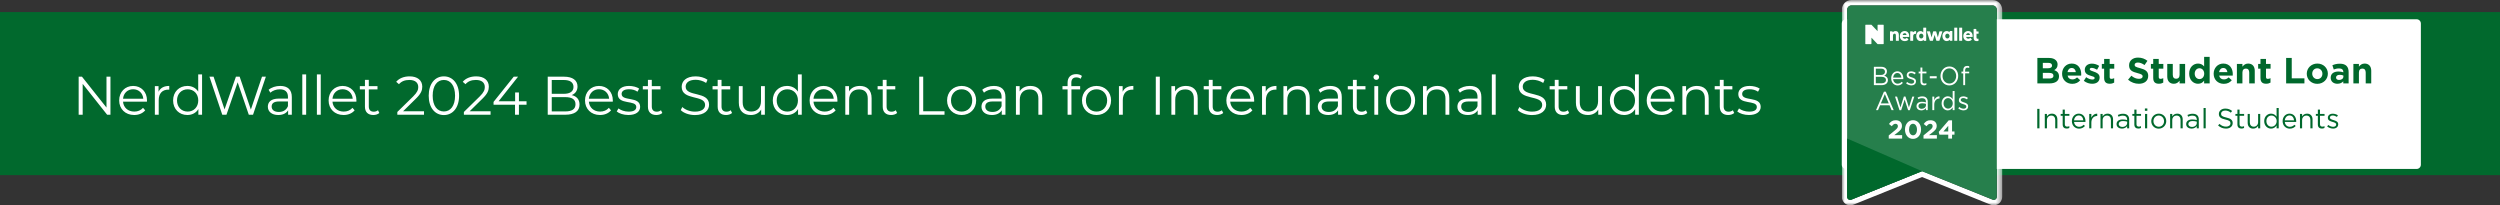 <svg width="414" height="34" viewBox="0 0 414 34" fill="none" xmlns="http://www.w3.org/2000/svg">
<rect x="0" y="0" width="414" height="34" fill="#333333" stroke="none"/>
<rect width="414" height="27" transform="translate(0 2)" fill="#01692D"/>
<path d="M17.634 12.7H18.291V19H17.742L13.692 13.888V19H13.026V12.7H13.575L17.634 17.812V12.7ZM24.343 16.633C24.343 16.687 24.334 16.759 24.334 16.831H20.374C20.446 17.821 21.202 18.478 22.237 18.478C22.813 18.478 23.326 18.271 23.686 17.857L24.046 18.271C23.623 18.775 22.966 19.045 22.219 19.045C20.743 19.045 19.735 18.037 19.735 16.633C19.735 15.229 20.716 14.23 22.048 14.23C23.38 14.23 24.343 15.211 24.343 16.633ZM22.048 14.779C21.13 14.779 20.455 15.427 20.374 16.354H23.731C23.65 15.427 22.975 14.779 22.048 14.779ZM26.256 15.193C26.553 14.563 27.156 14.23 28.029 14.23V14.851C27.975 14.851 27.921 14.842 27.876 14.842C26.886 14.842 26.283 15.472 26.283 16.588V19H25.644V14.266H26.256V15.193ZM32.823 12.322H33.462V19H32.85V18.064C32.463 18.703 31.806 19.045 31.023 19.045C29.673 19.045 28.665 18.064 28.665 16.633C28.665 15.202 29.673 14.23 31.023 14.23C31.779 14.23 32.427 14.554 32.823 15.166V12.322ZM31.077 18.478C32.076 18.478 32.832 17.74 32.832 16.633C32.832 15.526 32.076 14.788 31.077 14.788C30.069 14.788 29.313 15.526 29.313 16.633C29.313 17.74 30.069 18.478 31.077 18.478ZM43.387 12.7H44.026L41.902 19H41.2L39.355 13.627L37.501 19H36.808L34.684 12.7H35.368L37.186 18.118L39.067 12.7H39.688L41.542 18.145L43.387 12.7ZM46.407 14.23C47.631 14.23 48.324 14.842 48.324 16.066V19H47.712V18.262C47.424 18.748 46.866 19.045 46.083 19.045C45.012 19.045 44.355 18.487 44.355 17.668C44.355 16.939 44.823 16.327 46.182 16.327H47.685V16.039C47.685 15.229 47.226 14.788 46.344 14.788C45.732 14.788 45.156 15.004 44.769 15.346L44.481 14.869C44.958 14.464 45.66 14.23 46.407 14.23ZM46.182 18.541C46.902 18.541 47.433 18.199 47.685 17.578V16.804H46.2C45.282 16.804 44.985 17.164 44.985 17.65C44.985 18.199 45.426 18.541 46.182 18.541ZM50.06 19V12.322H50.699V19H50.06ZM52.477 19V12.322H53.116V19H52.477ZM59.025 16.633C59.025 16.687 59.016 16.759 59.016 16.831H55.056C55.128 17.821 55.884 18.478 56.919 18.478C57.495 18.478 58.008 18.271 58.368 17.857L58.728 18.271C58.305 18.775 57.648 19.045 56.901 19.045C55.425 19.045 54.417 18.037 54.417 16.633C54.417 15.229 55.398 14.23 56.73 14.23C58.062 14.23 59.025 15.211 59.025 16.633ZM56.73 14.779C55.812 14.779 55.137 15.427 55.056 16.354H58.413C58.332 15.427 57.657 14.779 56.73 14.779ZM62.594 18.253L62.819 18.712C62.567 18.937 62.189 19.045 61.82 19.045C60.929 19.045 60.434 18.541 60.434 17.668V14.806H59.588V14.266H60.434V13.231H61.073V14.266H62.513V14.806H61.073V17.632C61.073 18.19 61.361 18.496 61.892 18.496C62.153 18.496 62.414 18.415 62.594 18.253ZM66.751 18.424H70.216V19H65.797V18.541L68.416 15.976C69.127 15.274 69.262 14.851 69.262 14.419C69.262 13.69 68.749 13.24 67.786 13.24C67.048 13.24 66.481 13.465 66.067 13.942L65.608 13.546C66.094 12.97 66.877 12.646 67.84 12.646C69.118 12.646 69.928 13.294 69.928 14.347C69.928 14.95 69.739 15.49 68.893 16.318L66.751 18.424ZM73.505 19.054C72.047 19.054 70.994 17.857 70.994 15.85C70.994 13.843 72.047 12.646 73.505 12.646C74.963 12.646 76.025 13.843 76.025 15.85C76.025 17.857 74.963 19.054 73.505 19.054ZM73.505 18.46C74.603 18.46 75.359 17.533 75.359 15.85C75.359 14.167 74.603 13.24 73.505 13.24C72.407 13.24 71.651 14.167 71.651 15.85C71.651 17.533 72.407 18.46 73.505 18.46ZM77.773 18.424H81.238V19H76.819V18.541L79.438 15.976C80.149 15.274 80.284 14.851 80.284 14.419C80.284 13.69 79.771 13.24 78.808 13.24C78.07 13.24 77.503 13.465 77.089 13.942L76.63 13.546C77.116 12.97 77.899 12.646 78.862 12.646C80.14 12.646 80.95 13.294 80.95 14.347C80.95 14.95 80.761 15.49 79.915 16.318L77.773 18.424ZM87.195 16.768V17.344H85.935V19H85.287V17.344H81.732V16.876L85.071 12.7H85.791L82.569 16.768H85.305V15.31H85.935V16.768H87.195ZM94.673 15.751C95.483 15.931 95.969 16.462 95.969 17.317C95.969 18.388 95.177 19 93.602 19H90.704V12.7H93.422C94.826 12.7 95.636 13.294 95.636 14.32C95.636 15.04 95.249 15.517 94.673 15.751ZM93.377 13.249H91.37V15.535H93.377C94.385 15.535 94.97 15.148 94.97 14.392C94.97 13.636 94.385 13.249 93.377 13.249ZM93.593 18.451C94.7 18.451 95.303 18.091 95.303 17.263C95.303 16.444 94.7 16.084 93.593 16.084H91.37V18.451H93.593ZM101.485 16.633C101.485 16.687 101.476 16.759 101.476 16.831H97.516C97.588 17.821 98.344 18.478 99.379 18.478C99.955 18.478 100.468 18.271 100.828 17.857L101.188 18.271C100.765 18.775 100.108 19.045 99.361 19.045C97.885 19.045 96.877 18.037 96.877 16.633C96.877 15.229 97.858 14.23 99.19 14.23C100.522 14.23 101.485 15.211 101.485 16.633ZM99.19 14.779C98.272 14.779 97.597 15.427 97.516 16.354H100.873C100.792 15.427 100.117 14.779 99.19 14.779ZM104.055 19.045C103.272 19.045 102.516 18.793 102.129 18.46L102.417 17.956C102.795 18.253 103.434 18.487 104.1 18.487C105 18.487 105.369 18.181 105.369 17.713C105.369 16.48 102.3 17.452 102.3 15.58C102.3 14.806 102.966 14.23 104.172 14.23C104.784 14.23 105.45 14.401 105.846 14.671L105.567 15.184C105.153 14.896 104.658 14.779 104.172 14.779C103.317 14.779 102.939 15.112 102.939 15.562C102.939 16.84 106.008 15.877 106.008 17.695C106.008 18.514 105.288 19.045 104.055 19.045ZM109.457 18.253L109.682 18.712C109.43 18.937 109.052 19.045 108.683 19.045C107.792 19.045 107.297 18.541 107.297 17.668V14.806H106.451V14.266H107.297V13.231H107.936V14.266H109.376V14.806H107.936V17.632C107.936 18.19 108.224 18.496 108.755 18.496C109.016 18.496 109.277 18.415 109.457 18.253ZM115.073 19.054C114.128 19.054 113.201 18.721 112.733 18.235L112.994 17.722C113.444 18.163 114.245 18.487 115.073 18.487C116.252 18.487 116.765 17.992 116.765 17.371C116.765 15.643 112.886 16.705 112.886 14.374C112.886 13.447 113.606 12.646 115.208 12.646C115.919 12.646 116.657 12.853 117.161 13.204L116.936 13.735C116.396 13.384 115.766 13.213 115.208 13.213C114.056 13.213 113.543 13.726 113.543 14.356C113.543 16.084 117.422 15.04 117.422 17.335C117.422 18.262 116.684 19.054 115.073 19.054ZM121.006 18.253L121.231 18.712C120.979 18.937 120.601 19.045 120.232 19.045C119.341 19.045 118.846 18.541 118.846 17.668V14.806H118V14.266H118.846V13.231H119.485V14.266H120.925V14.806H119.485V17.632C119.485 18.19 119.773 18.496 120.304 18.496C120.565 18.496 120.826 18.415 121.006 18.253ZM126.021 14.266H126.66V19H126.048V18.136C125.715 18.712 125.103 19.045 124.347 19.045C123.141 19.045 122.349 18.37 122.349 17.011V14.266H122.988V16.948C122.988 17.956 123.51 18.469 124.41 18.469C125.4 18.469 126.021 17.83 126.021 16.75V14.266ZM132.131 12.322H132.77V19H132.158V18.064C131.771 18.703 131.114 19.045 130.331 19.045C128.981 19.045 127.973 18.064 127.973 16.633C127.973 15.202 128.981 14.23 130.331 14.23C131.087 14.23 131.735 14.554 132.131 15.166V12.322ZM130.385 18.478C131.384 18.478 132.14 17.74 132.14 16.633C132.14 15.526 131.384 14.788 130.385 14.788C129.377 14.788 128.621 15.526 128.621 16.633C128.621 17.74 129.377 18.478 130.385 18.478ZM138.68 16.633C138.68 16.687 138.671 16.759 138.671 16.831H134.711C134.783 17.821 135.539 18.478 136.574 18.478C137.15 18.478 137.663 18.271 138.023 17.857L138.383 18.271C137.96 18.775 137.303 19.045 136.556 19.045C135.08 19.045 134.072 18.037 134.072 16.633C134.072 15.229 135.053 14.23 136.385 14.23C137.717 14.23 138.68 15.211 138.68 16.633ZM136.385 14.779C135.467 14.779 134.792 15.427 134.711 16.354H138.068C137.987 15.427 137.312 14.779 136.385 14.779ZM142.393 14.23C143.545 14.23 144.337 14.896 144.337 16.255V19H143.698V16.318C143.698 15.319 143.176 14.806 142.276 14.806C141.259 14.806 140.62 15.436 140.62 16.516V19H139.981V14.266H140.593V15.139C140.935 14.563 141.574 14.23 142.393 14.23ZM148.34 18.253L148.565 18.712C148.313 18.937 147.935 19.045 147.566 19.045C146.675 19.045 146.18 18.541 146.18 17.668V14.806H145.334V14.266H146.18V13.231H146.819V14.266H148.259V14.806H146.819V17.632C146.819 18.19 147.107 18.496 147.638 18.496C147.899 18.496 148.16 18.415 148.34 18.253ZM152.218 19V12.7H152.884V18.424H156.412V19H152.218ZM159.248 19.045C157.862 19.045 156.836 18.037 156.836 16.633C156.836 15.229 157.862 14.23 159.248 14.23C160.634 14.23 161.651 15.229 161.651 16.633C161.651 18.037 160.634 19.045 159.248 19.045ZM159.248 18.478C160.256 18.478 161.003 17.74 161.003 16.633C161.003 15.526 160.256 14.788 159.248 14.788C158.24 14.788 157.484 15.526 157.484 16.633C157.484 17.74 158.24 18.478 159.248 18.478ZM164.585 14.23C165.809 14.23 166.502 14.842 166.502 16.066V19H165.89V18.262C165.602 18.748 165.044 19.045 164.261 19.045C163.19 19.045 162.533 18.487 162.533 17.668C162.533 16.939 163.001 16.327 164.36 16.327H165.863V16.039C165.863 15.229 165.404 14.788 164.522 14.788C163.91 14.788 163.334 15.004 162.947 15.346L162.659 14.869C163.136 14.464 163.838 14.23 164.585 14.23ZM164.36 18.541C165.08 18.541 165.611 18.199 165.863 17.578V16.804H164.378C163.46 16.804 163.163 17.164 163.163 17.65C163.163 18.199 163.604 18.541 164.36 18.541ZM170.65 14.23C171.802 14.23 172.594 14.896 172.594 16.255V19H171.955V16.318C171.955 15.319 171.433 14.806 170.533 14.806C169.516 14.806 168.877 15.436 168.877 16.516V19H168.238V14.266H168.85V15.139C169.192 14.563 169.831 14.23 170.65 14.23ZM178.25 12.817C177.701 12.817 177.413 13.123 177.413 13.708V14.266H178.871V14.806H177.431V19H176.792V14.806H175.946V14.266H176.792V13.681C176.792 12.835 177.296 12.277 178.223 12.277C178.574 12.277 178.934 12.376 179.168 12.574L178.952 13.051C178.772 12.898 178.52 12.817 178.25 12.817ZM181.59 19.045C180.204 19.045 179.178 18.037 179.178 16.633C179.178 15.229 180.204 14.23 181.59 14.23C182.976 14.23 183.993 15.229 183.993 16.633C183.993 18.037 182.976 19.045 181.59 19.045ZM181.59 18.478C182.598 18.478 183.345 17.74 183.345 16.633C183.345 15.526 182.598 14.788 181.59 14.788C180.582 14.788 179.826 15.526 179.826 16.633C179.826 17.74 180.582 18.478 181.59 18.478ZM185.909 15.193C186.206 14.563 186.809 14.23 187.682 14.23V14.851C187.628 14.851 187.574 14.842 187.529 14.842C186.539 14.842 185.936 15.472 185.936 16.588V19H185.297V14.266H185.909V15.193ZM191.4 19V12.7H192.066V19H191.4ZM196.393 14.23C197.545 14.23 198.337 14.896 198.337 16.255V19H197.698V16.318C197.698 15.319 197.176 14.806 196.276 14.806C195.259 14.806 194.62 15.436 194.62 16.516V19H193.981V14.266H194.593V15.139C194.935 14.563 195.574 14.23 196.393 14.23ZM202.34 18.253L202.565 18.712C202.313 18.937 201.935 19.045 201.566 19.045C200.675 19.045 200.18 18.541 200.18 17.668V14.806H199.334V14.266H200.18V13.231H200.819V14.266H202.259V14.806H200.819V17.632C200.819 18.19 201.107 18.496 201.638 18.496C201.899 18.496 202.16 18.415 202.34 18.253ZM207.692 16.633C207.692 16.687 207.683 16.759 207.683 16.831H203.723C203.795 17.821 204.551 18.478 205.586 18.478C206.162 18.478 206.675 18.271 207.035 17.857L207.395 18.271C206.972 18.775 206.315 19.045 205.568 19.045C204.092 19.045 203.084 18.037 203.084 16.633C203.084 15.229 204.065 14.23 205.397 14.23C206.729 14.23 207.692 15.211 207.692 16.633ZM205.397 14.779C204.479 14.779 203.804 15.427 203.723 16.354H207.08C206.999 15.427 206.324 14.779 205.397 14.779ZM209.605 15.193C209.902 14.563 210.505 14.23 211.378 14.23V14.851C211.324 14.851 211.27 14.842 211.225 14.842C210.235 14.842 209.632 15.472 209.632 16.588V19H208.993V14.266H209.605V15.193ZM214.947 14.23C216.099 14.23 216.891 14.896 216.891 16.255V19H216.252V16.318C216.252 15.319 215.73 14.806 214.83 14.806C213.813 14.806 213.174 15.436 213.174 16.516V19H212.535V14.266H213.147V15.139C213.489 14.563 214.128 14.23 214.947 14.23ZM220.281 14.23C221.505 14.23 222.198 14.842 222.198 16.066V19H221.586V18.262C221.298 18.748 220.74 19.045 219.957 19.045C218.886 19.045 218.229 18.487 218.229 17.668C218.229 16.939 218.697 16.327 220.056 16.327H221.559V16.039C221.559 15.229 221.1 14.788 220.218 14.788C219.606 14.788 219.03 15.004 218.643 15.346L218.355 14.869C218.832 14.464 219.534 14.23 220.281 14.23ZM220.056 18.541C220.776 18.541 221.307 18.199 221.559 17.578V16.804H220.074C219.156 16.804 218.859 17.164 218.859 17.65C218.859 18.199 219.3 18.541 220.056 18.541ZM226.202 18.253L226.427 18.712C226.175 18.937 225.797 19.045 225.428 19.045C224.537 19.045 224.042 18.541 224.042 17.668V14.806H223.196V14.266H224.042V13.231H224.681V14.266H226.121V14.806H224.681V17.632C224.681 18.19 224.969 18.496 225.5 18.496C225.761 18.496 226.022 18.415 226.202 18.253ZM227.914 13.231C227.653 13.231 227.446 13.024 227.446 12.772C227.446 12.529 227.653 12.322 227.914 12.322C228.175 12.322 228.382 12.52 228.382 12.763C228.382 13.024 228.184 13.231 227.914 13.231ZM227.59 19V14.266H228.229V19H227.59ZM231.942 19.045C230.556 19.045 229.53 18.037 229.53 16.633C229.53 15.229 230.556 14.23 231.942 14.23C233.328 14.23 234.345 15.229 234.345 16.633C234.345 18.037 233.328 19.045 231.942 19.045ZM231.942 18.478C232.95 18.478 233.697 17.74 233.697 16.633C233.697 15.526 232.95 14.788 231.942 14.788C230.934 14.788 230.178 15.526 230.178 16.633C230.178 17.74 230.934 18.478 231.942 18.478ZM238.062 14.23C239.214 14.23 240.006 14.896 240.006 16.255V19H239.367V16.318C239.367 15.319 238.845 14.806 237.945 14.806C236.928 14.806 236.289 15.436 236.289 16.516V19H235.65V14.266H236.262V15.139C236.604 14.563 237.243 14.23 238.062 14.23ZM243.397 14.23C244.621 14.23 245.314 14.842 245.314 16.066V19H244.702V18.262C244.414 18.748 243.856 19.045 243.073 19.045C242.002 19.045 241.345 18.487 241.345 17.668C241.345 16.939 241.813 16.327 243.172 16.327H244.675V16.039C244.675 15.229 244.216 14.788 243.334 14.788C242.722 14.788 242.146 15.004 241.759 15.346L241.471 14.869C241.948 14.464 242.65 14.23 243.397 14.23ZM243.172 18.541C243.892 18.541 244.423 18.199 244.675 17.578V16.804H243.19C242.272 16.804 241.975 17.164 241.975 17.65C241.975 18.199 242.416 18.541 243.172 18.541ZM247.049 19V12.322H247.688V19H247.049ZM253.694 19.054C252.749 19.054 251.822 18.721 251.354 18.235L251.615 17.722C252.065 18.163 252.866 18.487 253.694 18.487C254.873 18.487 255.386 17.992 255.386 17.371C255.386 15.643 251.507 16.705 251.507 14.374C251.507 13.447 252.227 12.646 253.829 12.646C254.54 12.646 255.278 12.853 255.782 13.204L255.557 13.735C255.017 13.384 254.387 13.213 253.829 13.213C252.677 13.213 252.164 13.726 252.164 14.356C252.164 16.084 256.043 15.04 256.043 17.335C256.043 18.262 255.305 19.054 253.694 19.054ZM259.627 18.253L259.852 18.712C259.6 18.937 259.222 19.045 258.853 19.045C257.962 19.045 257.467 18.541 257.467 17.668V14.806H256.621V14.266H257.467V13.231H258.106V14.266H259.546V14.806H258.106V17.632C258.106 18.19 258.394 18.496 258.925 18.496C259.186 18.496 259.447 18.415 259.627 18.253ZM264.642 14.266H265.281V19H264.669V18.136C264.336 18.712 263.724 19.045 262.968 19.045C261.762 19.045 260.97 18.37 260.97 17.011V14.266H261.609V16.948C261.609 17.956 262.131 18.469 263.031 18.469C264.021 18.469 264.642 17.83 264.642 16.75V14.266ZM270.752 12.322H271.391V19H270.779V18.064C270.392 18.703 269.735 19.045 268.952 19.045C267.602 19.045 266.594 18.064 266.594 16.633C266.594 15.202 267.602 14.23 268.952 14.23C269.708 14.23 270.356 14.554 270.752 15.166V12.322ZM269.006 18.478C270.005 18.478 270.761 17.74 270.761 16.633C270.761 15.526 270.005 14.788 269.006 14.788C267.998 14.788 267.242 15.526 267.242 16.633C267.242 17.74 267.998 18.478 269.006 18.478ZM277.301 16.633C277.301 16.687 277.292 16.759 277.292 16.831H273.332C273.404 17.821 274.16 18.478 275.195 18.478C275.771 18.478 276.284 18.271 276.644 17.857L277.004 18.271C276.581 18.775 275.924 19.045 275.177 19.045C273.701 19.045 272.693 18.037 272.693 16.633C272.693 15.229 273.674 14.23 275.006 14.23C276.338 14.23 277.301 15.211 277.301 16.633ZM275.006 14.779C274.088 14.779 273.413 15.427 273.332 16.354H276.689C276.608 15.427 275.933 14.779 275.006 14.779ZM281.014 14.23C282.166 14.23 282.958 14.896 282.958 16.255V19H282.319V16.318C282.319 15.319 281.797 14.806 280.897 14.806C279.88 14.806 279.241 15.436 279.241 16.516V19H278.602V14.266H279.214V15.139C279.556 14.563 280.195 14.23 281.014 14.23ZM286.961 18.253L287.186 18.712C286.934 18.937 286.556 19.045 286.187 19.045C285.296 19.045 284.801 18.541 284.801 17.668V14.806H283.955V14.266H284.801V13.231H285.44V14.266H286.88V14.806H285.44V17.632C285.44 18.19 285.728 18.496 286.259 18.496C286.52 18.496 286.781 18.415 286.961 18.253ZM289.618 19.045C288.835 19.045 288.079 18.793 287.692 18.46L287.98 17.956C288.358 18.253 288.997 18.487 289.663 18.487C290.563 18.487 290.932 18.181 290.932 17.713C290.932 16.48 287.863 17.452 287.863 15.58C287.863 14.806 288.529 14.23 289.735 14.23C290.347 14.23 291.013 14.401 291.409 14.671L291.13 15.184C290.716 14.896 290.221 14.779 289.735 14.779C288.88 14.779 288.502 15.112 288.502 15.562C288.502 16.84 291.571 15.877 291.571 17.695C291.571 18.514 290.851 19.045 289.618 19.045Z" fill="white"/>
<g clip-path="url(#clip0_2376_18832)">
<path d="M400.189 3.188H305.708C305.317 3.188 305 3.505 305 3.896V27.271C305 27.662 305.317 27.979 305.708 27.979H400.189C400.58 27.979 400.897 27.662 400.897 27.271V3.896C400.897 3.505 400.58 3.188 400.189 3.188Z" fill="white"/>
<path d="M337.388 13.812V9.598H339.345C339.827 9.598 340.206 9.73 340.447 9.971C340.64 10.164 340.736 10.398 340.736 10.687V10.699C340.736 11.175 340.483 11.44 340.182 11.609C340.67 11.795 340.971 12.078 340.971 12.644V12.656C340.971 13.427 340.345 13.812 339.393 13.812H337.388ZM339.815 10.856V10.844C339.815 10.567 339.598 10.41 339.206 10.41H338.291V11.302H339.146C339.556 11.302 339.815 11.169 339.815 10.856ZM340.05 12.53C340.05 12.247 339.839 12.072 339.363 12.072H338.291V12.999H339.393C339.803 12.999 340.05 12.855 340.05 12.542V12.53ZM343.167 13.884C342.198 13.884 341.481 13.204 341.481 12.217V12.205C341.481 11.283 342.137 10.525 343.077 10.525C344.155 10.525 344.649 11.362 344.649 12.277C344.649 12.349 344.643 12.433 344.637 12.518H342.39C342.481 12.933 342.77 13.15 343.179 13.15C343.486 13.15 343.709 13.054 343.962 12.819L344.486 13.282C344.185 13.656 343.751 13.884 343.167 13.884ZM342.378 11.946H343.757C343.703 11.536 343.462 11.259 343.077 11.259C342.698 11.259 342.451 11.53 342.378 11.946ZM346.463 13.872C346.011 13.872 345.505 13.722 345.078 13.385L345.469 12.783C345.818 13.036 346.186 13.168 346.487 13.168C346.752 13.168 346.872 13.072 346.872 12.927V12.915C346.872 12.716 346.559 12.65 346.204 12.542C345.752 12.409 345.24 12.199 345.24 11.572V11.56C345.24 10.904 345.77 10.537 346.421 10.537C346.83 10.537 347.276 10.675 347.625 10.91L347.276 11.542C346.957 11.356 346.637 11.241 346.403 11.241C346.18 11.241 346.065 11.338 346.065 11.464V11.476C346.065 11.657 346.372 11.741 346.722 11.861C347.173 12.012 347.697 12.229 347.697 12.819V12.831C347.697 13.547 347.161 13.872 346.463 13.872ZM349.385 13.866C348.825 13.866 348.445 13.644 348.445 12.897V11.368H348.06V10.585H348.445V9.76H349.361V10.585H350.12V11.368H349.361V12.746C349.361 12.957 349.451 13.06 349.656 13.06C349.825 13.06 349.975 13.017 350.108 12.945V13.68C349.915 13.794 349.692 13.866 349.385 13.866ZM354.196 13.872C353.557 13.872 352.913 13.65 352.407 13.198L352.955 12.542C353.334 12.855 353.732 13.054 354.214 13.054C354.593 13.054 354.822 12.903 354.822 12.656V12.644C354.822 12.409 354.677 12.289 353.973 12.108C353.124 11.892 352.576 11.657 352.576 10.82V10.808C352.576 10.043 353.19 9.537 354.051 9.537C354.665 9.537 355.189 9.73 355.617 10.073L355.135 10.772C354.762 10.513 354.394 10.356 354.039 10.356C353.684 10.356 353.497 10.519 353.497 10.723V10.736C353.497 11.012 353.678 11.103 354.406 11.29C355.261 11.512 355.743 11.819 355.743 12.554V12.566C355.743 13.403 355.105 13.872 354.196 13.872ZM357.512 13.866C356.952 13.866 356.573 13.644 356.573 12.897V11.368H356.187V10.585H356.573V9.76H357.488V10.585H358.247V11.368H357.488V12.746C357.488 12.957 357.579 13.06 357.783 13.06C357.952 13.06 358.103 13.017 358.235 12.945V13.68C358.042 13.794 357.819 13.866 357.512 13.866ZM359.994 13.872C359.301 13.872 358.898 13.415 358.898 12.674V10.585H359.813V12.385C359.813 12.819 360.018 13.041 360.367 13.041C360.716 13.041 360.939 12.819 360.939 12.385V10.585H361.855V13.812H360.939V13.355C360.729 13.626 360.458 13.872 359.994 13.872ZM363.999 13.872C363.246 13.872 362.529 13.282 362.529 12.205V12.193C362.529 11.115 363.234 10.525 363.999 10.525C364.486 10.525 364.787 10.748 365.004 11.007V9.417H365.92V13.812H365.004V13.349C364.781 13.65 364.474 13.872 363.999 13.872ZM364.233 13.096C364.661 13.096 365.016 12.741 365.016 12.205V12.193C365.016 11.657 364.661 11.302 364.233 11.302C363.806 11.302 363.445 11.651 363.445 12.193V12.205C363.445 12.741 363.806 13.096 364.233 13.096ZM368.267 13.884C367.298 13.884 366.581 13.204 366.581 12.217V12.205C366.581 11.283 367.237 10.525 368.177 10.525C369.255 10.525 369.749 11.362 369.749 12.277C369.749 12.349 369.743 12.433 369.737 12.518H367.49C367.581 12.933 367.87 13.15 368.279 13.15C368.586 13.15 368.809 13.054 369.062 12.819L369.586 13.282C369.285 13.656 368.851 13.884 368.267 13.884ZM367.478 11.946H368.857C368.803 11.536 368.562 11.259 368.177 11.259C367.797 11.259 367.551 11.53 367.478 11.946ZM370.431 13.812V10.585H371.346V11.043C371.557 10.772 371.828 10.525 372.292 10.525C372.984 10.525 373.388 10.982 373.388 11.723V13.812H372.472V12.012C372.472 11.579 372.268 11.356 371.918 11.356C371.569 11.356 371.346 11.579 371.346 12.012V13.812H370.431ZM375.273 13.866C374.713 13.866 374.334 13.644 374.334 12.897V11.368H373.948V10.585H374.334V9.76H375.249V10.585H376.008V11.368H375.249V12.746C375.249 12.957 375.339 13.06 375.544 13.06C375.713 13.06 375.863 13.017 375.996 12.945V13.68C375.803 13.794 375.58 13.866 375.273 13.866ZM378.584 13.812V9.598H379.512V12.969H381.613V13.812H378.584ZM383.741 13.884C382.742 13.884 382.001 13.144 382.001 12.217V12.205C382.001 11.277 382.748 10.525 383.753 10.525C384.753 10.525 385.494 11.265 385.494 12.193V12.205C385.494 13.132 384.747 13.884 383.741 13.884ZM383.753 13.096C384.277 13.096 384.59 12.692 384.59 12.217V12.205C384.59 11.729 384.247 11.314 383.741 11.314C383.217 11.314 382.904 11.717 382.904 12.193V12.205C382.904 12.68 383.247 13.096 383.753 13.096ZM387.072 13.872C386.464 13.872 385.964 13.523 385.964 12.885V12.873C385.964 12.168 386.5 11.843 387.265 11.843C387.59 11.843 387.825 11.898 388.053 11.976V11.922C388.053 11.542 387.819 11.332 387.361 11.332C387.012 11.332 386.765 11.398 386.47 11.506L386.241 10.808C386.596 10.651 386.945 10.549 387.493 10.549C387.993 10.549 388.355 10.681 388.583 10.91C388.824 11.151 388.933 11.506 388.933 11.94V13.812H388.047V13.463C387.825 13.71 387.517 13.872 387.072 13.872ZM387.349 13.24C387.776 13.24 388.066 13.005 388.066 12.674V12.512C387.909 12.44 387.704 12.391 387.481 12.391C387.09 12.391 386.849 12.548 386.849 12.837V12.849C386.849 13.096 387.054 13.24 387.349 13.24ZM389.721 13.812V10.585H390.636V11.043C390.847 10.772 391.118 10.525 391.581 10.525C392.274 10.525 392.677 10.982 392.677 11.723V13.812H391.762V12.012C391.762 11.579 391.557 11.356 391.208 11.356C390.859 11.356 390.636 11.579 390.636 12.012V13.812H389.721Z" fill="#00682C"/>
<path d="M337.37 21.25V18.027H337.734V21.25H337.37ZM338.618 21.25V18.869H338.973V19.284C339.129 19.026 339.378 18.819 339.788 18.819C340.363 18.819 340.7 19.206 340.7 19.772V21.25H340.345V19.859C340.345 19.417 340.106 19.141 339.687 19.141C339.277 19.141 338.973 19.44 338.973 19.887V21.25H338.618ZM342.253 21.291C341.87 21.291 341.58 21.102 341.58 20.619V19.182H341.249V18.869H341.58V18.151H341.935V18.869H342.69V19.182H341.935V20.573C341.935 20.863 342.096 20.969 342.335 20.969C342.455 20.969 342.557 20.946 342.681 20.886V21.19C342.557 21.254 342.423 21.291 342.253 21.291ZM344.291 21.305C343.637 21.305 343.103 20.803 343.103 20.066V20.057C343.103 19.371 343.586 18.819 344.245 18.819C344.949 18.819 345.355 19.38 345.355 20.076C345.355 20.122 345.355 20.149 345.35 20.191H343.462C343.513 20.706 343.876 20.997 344.3 20.997C344.627 20.997 344.857 20.863 345.051 20.66L345.272 20.858C345.032 21.125 344.742 21.305 344.291 21.305ZM343.462 19.928H344.996C344.959 19.495 344.71 19.118 344.236 19.118C343.821 19.118 343.508 19.463 343.462 19.928ZM345.976 21.25V18.869H346.33V19.491C346.505 19.095 346.851 18.809 347.302 18.828V19.21H347.274C346.754 19.21 346.33 19.583 346.33 20.301V21.25H345.976ZM347.842 21.25V18.869H348.196V19.284C348.353 19.026 348.602 18.819 349.012 18.819C349.587 18.819 349.923 19.206 349.923 19.772V21.25H349.569V19.859C349.569 19.417 349.329 19.141 348.91 19.141C348.5 19.141 348.196 19.44 348.196 19.887V21.25H347.842ZM351.389 21.3C350.947 21.3 350.5 21.047 350.5 20.559V20.55C350.5 20.048 350.915 19.781 351.518 19.781C351.822 19.781 352.038 19.822 352.25 19.882V19.799C352.25 19.371 351.988 19.15 351.541 19.15C351.26 19.15 351.039 19.224 350.818 19.325L350.712 19.035C350.974 18.915 351.232 18.837 351.578 18.837C351.914 18.837 352.172 18.925 352.347 19.1C352.508 19.261 352.591 19.491 352.591 19.795V21.25H352.25V20.891C352.084 21.107 351.808 21.3 351.389 21.3ZM351.458 21.02C351.895 21.02 352.255 20.753 352.255 20.375V20.145C352.08 20.094 351.845 20.043 351.555 20.043C351.108 20.043 350.859 20.237 350.859 20.536V20.545C350.859 20.845 351.136 21.02 351.458 21.02ZM354.121 21.291C353.739 21.291 353.448 21.102 353.448 20.619V19.182H353.117V18.869H353.448V18.151H353.803V18.869H354.558V19.182H353.803V20.573C353.803 20.863 353.964 20.969 354.204 20.969C354.323 20.969 354.425 20.946 354.549 20.886V21.19C354.425 21.254 354.291 21.291 354.121 21.291ZM355.195 18.349V17.958H355.6V18.349H355.195ZM355.218 21.25V18.869H355.573V21.25H355.218ZM357.483 21.305C356.769 21.305 356.248 20.743 356.248 20.071V20.062C356.248 19.39 356.773 18.819 357.492 18.819C358.206 18.819 358.731 19.38 358.731 20.053V20.062C358.731 20.734 358.201 21.305 357.483 21.305ZM357.492 20.987C358.008 20.987 358.367 20.573 358.367 20.071V20.062C358.367 19.551 357.985 19.132 357.483 19.132C356.967 19.132 356.612 19.551 356.612 20.053V20.062C356.612 20.573 356.99 20.987 357.492 20.987ZM359.373 21.25V18.869H359.727V19.284C359.884 19.026 360.133 18.819 360.543 18.819C361.118 18.819 361.454 19.206 361.454 19.772V21.25H361.1V19.859C361.1 19.417 360.86 19.141 360.441 19.141C360.031 19.141 359.727 19.44 359.727 19.887V21.25H359.373ZM362.92 21.3C362.478 21.3 362.031 21.047 362.031 20.559V20.55C362.031 20.048 362.446 19.781 363.049 19.781C363.353 19.781 363.569 19.822 363.781 19.882V19.799C363.781 19.371 363.519 19.15 363.072 19.15C362.791 19.15 362.57 19.224 362.349 19.325L362.243 19.035C362.505 18.915 362.763 18.837 363.109 18.837C363.445 18.837 363.703 18.925 363.878 19.1C364.039 19.261 364.122 19.491 364.122 19.795V21.25H363.781V20.891C363.615 21.107 363.339 21.3 362.92 21.3ZM362.989 21.02C363.426 21.02 363.786 20.753 363.786 20.375V20.145C363.611 20.094 363.376 20.043 363.086 20.043C362.639 20.043 362.39 20.237 362.39 20.536V20.545C362.39 20.845 362.667 21.02 362.989 21.02ZM364.91 21.25V17.889H365.264V21.25H364.91ZM368.633 21.296C368.122 21.296 367.703 21.125 367.316 20.78L367.542 20.513C367.878 20.817 368.2 20.969 368.647 20.969C369.08 20.969 369.365 20.739 369.365 20.421V20.412C369.365 20.113 369.204 19.942 368.527 19.799C367.786 19.638 367.445 19.399 367.445 18.869V18.86C367.445 18.354 367.892 17.981 368.504 17.981C368.974 17.981 369.31 18.114 369.637 18.377L369.425 18.658C369.126 18.413 368.827 18.308 368.495 18.308C368.076 18.308 367.809 18.538 367.809 18.828V18.837C367.809 19.141 367.975 19.311 368.684 19.463C369.402 19.62 369.734 19.882 369.734 20.375V20.384C369.734 20.937 369.273 21.296 368.633 21.296ZM371.188 21.291C370.806 21.291 370.516 21.102 370.516 20.619V19.182H370.184V18.869H370.516V18.151H370.87V18.869H371.625V19.182H370.87V20.573C370.87 20.863 371.031 20.969 371.271 20.969C371.391 20.969 371.492 20.946 371.616 20.886V21.19C371.492 21.254 371.358 21.291 371.188 21.291ZM373.128 21.3C372.552 21.3 372.216 20.914 372.216 20.347V18.869H372.571V20.26C372.571 20.702 372.81 20.978 373.229 20.978C373.634 20.978 373.943 20.679 373.943 20.232V18.869H374.293V21.25H373.943V20.835C373.782 21.093 373.538 21.3 373.128 21.3ZM376.09 21.3C375.519 21.3 374.952 20.849 374.952 20.066V20.057C374.952 19.279 375.519 18.819 376.09 18.819C376.532 18.819 376.818 19.058 377.002 19.325V17.889H377.356V21.25H377.002V20.771C376.808 21.056 376.527 21.3 376.09 21.3ZM376.154 20.983C376.597 20.983 377.016 20.61 377.016 20.062V20.053C377.016 19.505 376.597 19.136 376.154 19.136C375.694 19.136 375.316 19.477 375.316 20.053V20.062C375.316 20.623 375.703 20.983 376.154 20.983ZM379.19 21.305C378.536 21.305 378.001 20.803 378.001 20.066V20.057C378.001 19.371 378.485 18.819 379.144 18.819C379.848 18.819 380.253 19.38 380.253 20.076C380.253 20.122 380.253 20.149 380.249 20.191H378.361C378.411 20.706 378.775 20.997 379.199 20.997C379.526 20.997 379.756 20.863 379.949 20.66L380.17 20.858C379.931 21.125 379.641 21.305 379.19 21.305ZM378.361 19.928H379.894C379.857 19.495 379.609 19.118 379.134 19.118C378.72 19.118 378.407 19.463 378.361 19.928ZM380.874 21.25V18.869H381.229V19.284C381.385 19.026 381.634 18.819 382.044 18.819C382.619 18.819 382.956 19.206 382.956 19.772V21.25H382.601V19.859C382.601 19.417 382.361 19.141 381.942 19.141C381.533 19.141 381.229 19.44 381.229 19.887V21.25H380.874ZM384.509 21.291C384.126 21.291 383.836 21.102 383.836 20.619V19.182H383.505V18.869H383.836V18.151H384.191V18.869H384.946V19.182H384.191V20.573C384.191 20.863 384.352 20.969 384.591 20.969C384.711 20.969 384.812 20.946 384.937 20.886V21.19C384.812 21.254 384.679 21.291 384.509 21.291ZM386.361 21.296C386.02 21.296 385.643 21.162 385.376 20.946L385.555 20.693C385.813 20.886 386.099 20.997 386.38 20.997C386.665 20.997 386.872 20.849 386.872 20.619V20.61C386.872 20.37 386.591 20.278 386.278 20.191C385.905 20.085 385.491 19.956 385.491 19.518V19.509C385.491 19.1 385.832 18.828 386.301 18.828C386.591 18.828 386.914 18.929 387.158 19.09L386.997 19.357C386.776 19.215 386.522 19.127 386.292 19.127C386.011 19.127 385.832 19.274 385.832 19.473V19.482C385.832 19.707 386.126 19.795 386.444 19.892C386.813 20.002 387.209 20.145 387.209 20.573V20.582C387.209 21.033 386.836 21.296 386.361 21.296Z" fill="#00682C"/>
<mask id="mask0_2376_18832" style="mask-type:luminance" maskUnits="userSpaceOnUse" x="305" y="0" width="27" height="34">
<path d="M331.568 0H305V34H331.568V0Z" fill="white"/>
</mask>
<g mask="url(#mask0_2376_18832)">
<path d="M329.973 0.902C330.362 0.902 330.678 1.234 330.678 1.647V32.569C330.678 32.873 330.442 33.1 330.176 33.1C330.112 33.1 330.047 33.087 329.984 33.059L318.281 28.344L306.579 33.059C306.516 33.087 306.45 33.1 306.387 33.1C306.123 33.1 305.884 32.875 305.884 32.569V1.647C305.884 1.234 306.201 0.902 306.59 0.902H329.969M329.969 0H306.594C305.715 0 305 0.739 305 1.647V32.569C305 33.359 305.624 34.002 306.389 34.002C306.571 34.002 306.748 33.966 306.918 33.894L318.283 29.314L329.649 33.894C329.818 33.966 329.995 34.002 330.177 34.002C330.945 34.002 331.566 33.359 331.566 32.569V1.647C331.566 0.739 330.851 0 329.973 0H329.969Z" fill="white"/>
<path d="M329.973 0.898H306.588C306.199 0.898 305.883 1.233 305.883 1.643V32.573C305.883 32.951 306.246 33.206 306.577 33.063L318.281 28.346L329.986 33.063C330.317 33.206 330.68 32.951 330.68 32.573V1.643C330.68 1.231 330.364 0.898 329.974 0.898H329.973Z" fill="#267F4C"/>
<path d="M305.883 22.939V32.57C305.883 32.949 306.246 33.204 306.577 33.06L318.281 28.343L305.883 22.939Z" fill="#00682C"/>
<path d="M311.981 15.181H312.284L313.595 18.238H313.245L312.908 17.436H311.342L311.001 18.238H310.668L311.979 15.181H311.981ZM312.781 17.128L312.128 15.58L311.47 17.128H312.781Z" fill="white"/>
<path d="M313.815 15.995H314.152L314.71 17.794L315.282 15.985H315.544L316.12 17.794L316.678 15.995H317.008L316.259 18.254H315.984L315.412 16.484L314.837 18.254H314.558L313.813 15.995H313.815Z" fill="white"/>
<path d="M317.373 17.587V17.577C317.373 17.105 317.743 16.853 318.281 16.853C318.553 16.853 318.745 16.893 318.935 16.948V16.87C318.935 16.468 318.7 16.258 318.302 16.258C318.051 16.258 317.853 16.328 317.656 16.422L317.561 16.148C317.795 16.035 318.025 15.961 318.334 15.961C318.643 15.961 318.864 16.044 319.021 16.209C319.164 16.36 319.238 16.577 319.238 16.863V18.233H318.935V17.895C318.788 18.099 318.54 18.281 318.166 18.281C317.771 18.281 317.373 18.042 317.373 17.583V17.587ZM318.939 17.413V17.195C318.782 17.148 318.572 17.101 318.313 17.101C317.915 17.101 317.693 17.282 317.693 17.564V17.573C317.693 17.855 317.939 18.02 318.227 18.02C318.618 18.02 318.939 17.768 318.939 17.413Z" fill="white"/>
<path d="M319.996 15.995H320.313V16.581C320.469 16.208 320.776 15.938 321.181 15.957V16.316H321.156C320.693 16.316 320.313 16.668 320.313 17.345V18.239H319.996V15.997V15.995Z" fill="white"/>
<path d="M321.532 17.121V17.112C321.532 16.378 322.039 15.946 322.547 15.946C322.942 15.946 323.197 16.171 323.361 16.422V15.068H323.677V18.235H323.361V17.783C323.188 18.052 322.938 18.282 322.547 18.282C322.037 18.282 321.532 17.857 321.532 17.119V17.121ZM323.374 17.118V17.108C323.374 16.592 323 16.244 322.605 16.244C322.21 16.244 321.856 16.566 321.856 17.108V17.118C321.856 17.647 322.201 17.985 322.605 17.985C323.009 17.985 323.374 17.634 323.374 17.118Z" fill="white"/>
<path d="M324.29 17.952L324.45 17.714C324.681 17.896 324.934 18 325.186 18C325.437 18 325.625 17.862 325.625 17.644V17.635C325.625 17.41 325.374 17.323 325.094 17.24C324.761 17.139 324.392 17.018 324.392 16.606V16.597C324.392 16.211 324.696 15.954 325.115 15.954C325.374 15.954 325.662 16.049 325.88 16.202L325.737 16.453C325.539 16.319 325.314 16.236 325.107 16.236C324.856 16.236 324.696 16.374 324.696 16.561V16.57C324.696 16.782 324.958 16.865 325.243 16.956C325.573 17.06 325.925 17.194 325.925 17.599V17.608C325.925 18.034 325.592 18.281 325.169 18.281C324.865 18.281 324.528 18.155 324.29 17.952Z" fill="white"/>
<path d="M310.316 11.062H311.541C311.87 11.062 312.129 11.162 312.293 11.33C312.412 11.46 312.477 11.621 312.477 11.816V11.825C312.477 12.22 312.246 12.425 312.021 12.528C312.362 12.636 312.637 12.844 312.637 13.262V13.271C312.637 13.791 312.222 14.1 311.593 14.1H310.314V11.063L310.316 11.062ZM312.15 11.863C312.15 11.564 311.924 11.368 311.513 11.368H310.638V12.413H311.489C311.88 12.413 312.15 12.226 312.15 11.871V11.861V11.863ZM311.546 12.718H310.638V13.79H311.604C312.04 13.79 312.312 13.585 312.312 13.247V13.238C312.312 12.909 312.049 12.718 311.546 12.718Z" fill="white"/>
<path d="M313.181 12.983V12.974C313.181 12.328 313.613 11.808 314.2 11.808C314.829 11.808 315.19 12.337 315.19 12.991C315.19 13.035 315.19 13.061 315.186 13.099H313.501C313.546 13.585 313.872 13.857 314.25 13.857C314.542 13.857 314.747 13.73 314.92 13.541L315.118 13.728C314.903 13.98 314.645 14.15 314.242 14.15C313.66 14.15 313.181 13.677 313.181 12.983ZM314.87 12.853C314.836 12.445 314.615 12.089 314.192 12.089C313.822 12.089 313.542 12.415 313.501 12.853H314.87Z" fill="white"/>
<path d="M315.652 13.812L315.812 13.573C316.043 13.755 316.296 13.859 316.548 13.859C316.799 13.859 316.987 13.721 316.987 13.504V13.494C316.987 13.269 316.736 13.182 316.456 13.099C316.123 12.999 315.754 12.878 315.754 12.466V12.456C315.754 12.071 316.058 11.813 316.479 11.813C316.737 11.813 317.026 11.908 317.244 12.061L317.101 12.313C316.903 12.178 316.678 12.095 316.471 12.095C316.22 12.095 316.06 12.233 316.06 12.42V12.43C316.06 12.642 316.322 12.725 316.607 12.815C316.937 12.919 317.289 13.054 317.289 13.458V13.468C317.289 13.893 316.955 14.141 316.533 14.141C316.229 14.141 315.892 14.014 315.654 13.812H315.652Z" fill="white"/>
<path d="M318.026 13.504V12.15H317.73V11.855H318.026V11.179H318.342V11.855H319.016V12.15H318.342V13.46C318.342 13.735 318.486 13.833 318.7 13.833C318.806 13.833 318.897 13.812 319.009 13.755V14.041C318.897 14.101 318.778 14.135 318.627 14.135C318.287 14.135 318.028 13.958 318.028 13.502L318.026 13.504Z" fill="white"/>
<path d="M319.571 12.619H320.715V12.971H319.571V12.619Z" fill="white"/>
<path d="M321.344 12.588V12.579C321.344 11.741 321.94 11.008 322.815 11.008C323.69 11.008 324.278 11.732 324.278 12.569V12.579C324.278 13.416 323.683 14.148 322.807 14.148C321.932 14.148 321.344 13.424 321.344 12.586V12.588ZM323.941 12.588V12.579C323.941 11.889 323.465 11.325 322.807 11.325C322.15 11.325 321.681 11.881 321.681 12.569V12.579C321.681 13.269 322.158 13.832 322.815 13.832C323.472 13.832 323.941 13.276 323.941 12.588Z" fill="white"/>
<path d="M325.113 12.15H324.82V11.859H325.113V11.665C325.113 11.409 325.178 11.213 325.297 11.088C325.403 10.975 325.559 10.914 325.753 10.914C325.9 10.914 325.999 10.931 326.103 10.971V11.262C325.988 11.228 325.902 11.205 325.794 11.205C325.548 11.205 325.423 11.362 325.423 11.682V11.863H326.098V12.149H325.427V14.096H325.111V12.149L325.113 12.15Z" fill="white"/>
<path d="M327.615 5.206H327.31L327.27 4.849C327.267 4.817 327.243 4.794 327.213 4.794H326.872C326.848 4.794 326.829 4.815 326.829 4.839V5.206L326.833 5.59V6.253C326.833 6.337 326.842 6.414 326.859 6.482C326.878 6.55 326.906 6.609 326.946 6.658C326.987 6.707 327.041 6.745 327.108 6.771C327.176 6.798 327.259 6.811 327.36 6.811C327.412 6.811 327.464 6.805 327.514 6.798C327.552 6.79 327.583 6.783 327.611 6.775C327.63 6.769 327.643 6.751 327.641 6.732L327.637 6.446C327.637 6.418 327.611 6.397 327.585 6.403C327.58 6.403 327.574 6.405 327.568 6.407C327.542 6.41 327.516 6.412 327.492 6.412C327.423 6.412 327.375 6.393 327.347 6.357C327.321 6.32 327.306 6.265 327.306 6.191V5.59H327.611C327.635 5.59 327.654 5.569 327.654 5.544V5.251C327.654 5.227 327.635 5.206 327.611 5.206H327.615Z" fill="white"/>
<path d="M314.332 5.35C314.289 5.289 314.233 5.242 314.162 5.204C314.095 5.168 314.013 5.149 313.916 5.147H313.907C313.907 5.147 313.896 5.147 313.892 5.147C313.782 5.149 313.687 5.172 313.609 5.214C313.538 5.251 313.481 5.291 313.436 5.335L313.408 5.234C313.401 5.208 313.378 5.191 313.352 5.191H313.026C313.002 5.191 312.984 5.212 312.984 5.236V6.713C312.984 6.737 313.002 6.758 313.026 6.758H313.432C313.457 6.758 313.475 6.737 313.475 6.713V5.907C313.475 5.864 313.481 5.82 313.492 5.781C313.503 5.739 313.52 5.703 313.54 5.673C313.563 5.641 313.589 5.616 313.622 5.599C313.656 5.582 313.693 5.573 313.738 5.573C313.782 5.573 313.818 5.582 313.846 5.599C313.874 5.616 313.896 5.641 313.913 5.671C313.93 5.701 313.941 5.737 313.946 5.777C313.954 5.817 313.957 5.858 313.957 5.904V6.715C313.957 6.739 313.976 6.76 314 6.76H314.406C314.43 6.76 314.449 6.739 314.449 6.715V5.79C314.449 5.713 314.44 5.635 314.421 5.558C314.402 5.48 314.371 5.412 314.328 5.352L314.332 5.35Z" fill="white"/>
<path d="M318.938 4.579H318.534C318.51 4.579 318.491 4.6 318.491 4.624V5.36H318.486C318.445 5.307 318.385 5.26 318.309 5.214C318.233 5.171 318.141 5.148 318.031 5.148C317.922 5.148 317.827 5.171 317.741 5.214C317.655 5.258 317.581 5.318 317.519 5.394C317.458 5.47 317.411 5.556 317.38 5.657C317.346 5.757 317.331 5.861 317.331 5.97C317.331 6.08 317.348 6.184 317.38 6.284C317.411 6.385 317.458 6.473 317.518 6.551C317.579 6.628 317.652 6.689 317.739 6.734C317.827 6.78 317.925 6.804 318.037 6.804C318.05 6.804 318.063 6.804 318.076 6.804C318.192 6.802 318.292 6.78 318.374 6.736C318.445 6.698 318.503 6.659 318.547 6.617L318.579 6.719C318.586 6.744 318.609 6.763 318.635 6.763H318.936C318.961 6.763 318.979 6.742 318.979 6.717V4.626C318.979 4.602 318.961 4.581 318.936 4.581L318.938 4.579ZM318.488 6.12C318.471 6.169 318.447 6.211 318.417 6.248C318.385 6.286 318.348 6.316 318.305 6.339C318.26 6.362 318.212 6.373 318.156 6.373C318.1 6.373 318.048 6.362 318.004 6.339C317.959 6.316 317.923 6.286 317.894 6.248C317.864 6.211 317.842 6.167 317.827 6.118C317.812 6.069 317.804 6.02 317.804 5.969C317.804 5.918 317.812 5.868 317.827 5.821C317.842 5.772 317.864 5.73 317.894 5.694C317.923 5.659 317.961 5.628 318.004 5.606C318.046 5.583 318.098 5.572 318.156 5.572C318.214 5.572 318.262 5.583 318.305 5.606C318.348 5.628 318.385 5.659 318.417 5.696C318.449 5.734 318.471 5.778 318.488 5.825C318.504 5.874 318.514 5.923 318.514 5.972C318.514 6.022 318.504 6.073 318.488 6.12Z" fill="white"/>
<path d="M321.616 5.191H321.2C321.182 5.191 321.165 5.205 321.16 5.225L320.908 6.184H320.903L320.636 5.225C320.631 5.207 320.614 5.193 320.595 5.193H320.167C320.148 5.193 320.132 5.207 320.126 5.225L319.869 6.184H319.86L319.612 5.225C319.607 5.207 319.59 5.191 319.571 5.191H319.136C319.106 5.191 319.085 5.222 319.095 5.252L319.579 6.728C319.584 6.747 319.601 6.759 319.62 6.759H320.05C320.068 6.759 320.085 6.745 320.091 6.726L320.368 5.783H320.374L320.657 6.726C320.662 6.745 320.679 6.759 320.698 6.759H321.128C321.147 6.759 321.161 6.747 321.169 6.728L321.655 5.252C321.664 5.222 321.644 5.191 321.614 5.191H321.616Z" fill="white"/>
<path d="M324.079 4.579H323.666C323.641 4.579 323.623 4.6 323.623 4.624V6.715C323.623 6.74 323.641 6.761 323.666 6.761H324.079C324.103 6.761 324.122 6.74 324.122 6.715V4.624C324.122 4.6 324.103 4.579 324.079 4.579Z" fill="white"/>
<path d="M324.895 4.579H324.481C324.457 4.579 324.438 4.6 324.438 4.624V6.715C324.438 6.74 324.457 6.761 324.481 6.761H324.895C324.919 6.761 324.937 6.74 324.937 6.715V4.624C324.937 4.6 324.919 4.579 324.895 4.579Z" fill="white"/>
<path d="M323.267 5.139H322.927C322.9 5.139 322.878 5.156 322.871 5.182L322.832 5.324C322.789 5.284 322.735 5.248 322.67 5.212C322.586 5.169 322.483 5.146 322.362 5.146C322.254 5.146 322.158 5.169 322.072 5.212C321.986 5.256 321.912 5.316 321.85 5.392C321.789 5.468 321.742 5.555 321.711 5.655C321.677 5.755 321.662 5.859 321.662 5.969C321.662 6.078 321.679 6.182 321.711 6.282C321.742 6.383 321.789 6.471 321.848 6.549C321.91 6.626 321.983 6.687 322.07 6.732C322.158 6.778 322.256 6.802 322.368 6.802C322.394 6.802 322.418 6.802 322.444 6.799C322.536 6.791 322.616 6.768 322.683 6.734C322.763 6.693 322.826 6.645 322.873 6.596L322.91 6.717C322.917 6.742 322.94 6.761 322.966 6.761H323.267C323.291 6.761 323.31 6.74 323.31 6.715V5.184C323.31 5.159 323.291 5.139 323.267 5.139ZM322.817 6.12C322.8 6.169 322.776 6.211 322.746 6.248C322.714 6.286 322.677 6.316 322.634 6.339C322.589 6.362 322.541 6.373 322.485 6.373C322.429 6.373 322.377 6.362 322.333 6.339C322.288 6.316 322.252 6.286 322.223 6.248C322.193 6.211 322.171 6.167 322.156 6.118C322.141 6.069 322.133 6.02 322.133 5.969C322.133 5.918 322.141 5.868 322.156 5.821C322.171 5.772 322.193 5.73 322.223 5.694C322.252 5.659 322.29 5.628 322.333 5.606C322.375 5.583 322.428 5.572 322.485 5.572C322.543 5.572 322.591 5.583 322.634 5.606C322.677 5.628 322.714 5.659 322.746 5.696C322.778 5.734 322.8 5.778 322.817 5.825C322.833 5.874 322.843 5.923 322.843 5.972C322.843 6.021 322.833 6.073 322.817 6.12Z" fill="white"/>
<path d="M317.279 5.151H317.275L317.281 5.147C317.268 5.147 317.257 5.147 317.244 5.147C317.235 5.147 317.223 5.147 317.214 5.147C317.149 5.147 317.091 5.161 317.037 5.185C317.015 5.193 316.992 5.202 316.972 5.214C316.894 5.255 316.83 5.301 316.786 5.35L316.756 5.238C316.749 5.212 316.726 5.193 316.7 5.193H316.376C316.352 5.193 316.333 5.214 316.333 5.238V6.713C316.333 6.737 316.352 6.758 316.376 6.758H316.78C316.804 6.758 316.823 6.737 316.823 6.713V5.955C316.823 5.923 316.829 5.887 316.842 5.845C316.853 5.803 316.873 5.764 316.899 5.73C316.925 5.694 316.963 5.664 317.007 5.639C317.052 5.614 317.108 5.601 317.173 5.601C317.194 5.601 317.214 5.601 317.235 5.605H317.255C317.279 5.611 317.3 5.592 317.302 5.567L317.318 5.202C317.32 5.178 317.303 5.155 317.281 5.153L317.279 5.151Z" fill="white"/>
<path d="M315.955 5.367C315.89 5.294 315.812 5.237 315.719 5.199C315.628 5.16 315.527 5.141 315.417 5.141C315.307 5.141 315.199 5.161 315.101 5.201C315.004 5.241 314.918 5.298 314.847 5.369C314.777 5.441 314.719 5.53 314.678 5.634C314.637 5.738 314.615 5.853 314.615 5.982C314.615 6.11 314.635 6.231 314.678 6.333C314.721 6.436 314.779 6.523 314.855 6.593C314.929 6.662 315.017 6.715 315.116 6.753C315.214 6.789 315.32 6.808 315.432 6.808C315.583 6.808 315.715 6.78 315.831 6.721C315.901 6.685 315.963 6.642 316.015 6.587C316.035 6.566 316.035 6.532 316.015 6.511L315.805 6.286C315.786 6.265 315.752 6.265 315.734 6.286C315.706 6.316 315.672 6.343 315.635 6.364C315.581 6.394 315.516 6.409 315.438 6.409C315.393 6.409 315.352 6.402 315.311 6.386C315.27 6.371 315.233 6.351 315.201 6.326C315.168 6.299 315.142 6.269 315.121 6.233C315.101 6.197 315.088 6.158 315.084 6.114H316.16C316.162 6.095 316.164 6.075 316.164 6.054V5.991C316.164 5.857 316.145 5.738 316.108 5.632C316.071 5.528 316.021 5.437 315.955 5.364V5.367ZM315.084 5.795C315.086 5.755 315.095 5.717 315.114 5.679C315.132 5.643 315.155 5.611 315.185 5.583C315.214 5.557 315.25 5.534 315.289 5.519C315.328 5.504 315.373 5.496 315.419 5.496C315.516 5.496 315.59 5.526 315.639 5.585C315.687 5.643 315.711 5.713 315.711 5.797H315.082L315.084 5.795Z" fill="white"/>
<path d="M326.462 5.367C326.397 5.294 326.319 5.237 326.226 5.199C326.135 5.16 326.034 5.141 325.924 5.141C325.814 5.141 325.706 5.161 325.608 5.201C325.511 5.241 325.425 5.298 325.355 5.369C325.284 5.441 325.226 5.53 325.185 5.634C325.144 5.738 325.122 5.853 325.122 5.982C325.122 6.11 325.142 6.231 325.185 6.333C325.228 6.436 325.286 6.523 325.362 6.593C325.436 6.662 325.524 6.715 325.623 6.753C325.721 6.789 325.827 6.808 325.939 6.808C326.09 6.808 326.222 6.78 326.338 6.721C326.408 6.685 326.47 6.642 326.522 6.587C326.542 6.566 326.542 6.532 326.522 6.511L326.312 6.286C326.293 6.265 326.259 6.265 326.241 6.286C326.213 6.316 326.179 6.343 326.142 6.364C326.088 6.394 326.023 6.409 325.945 6.409C325.9 6.409 325.859 6.402 325.818 6.386C325.777 6.371 325.74 6.351 325.708 6.326C325.675 6.299 325.649 6.269 325.628 6.233C325.608 6.197 325.595 6.158 325.591 6.114H326.667C326.669 6.095 326.671 6.075 326.671 6.054V5.991C326.671 5.857 326.652 5.738 326.615 5.632C326.578 5.528 326.528 5.437 326.462 5.364V5.367ZM325.591 5.795C325.593 5.755 325.602 5.717 325.621 5.679C325.639 5.643 325.662 5.611 325.691 5.583C325.721 5.557 325.757 5.534 325.796 5.519C325.835 5.504 325.88 5.496 325.926 5.496C326.023 5.496 326.097 5.526 326.146 5.585C326.194 5.643 326.218 5.713 326.218 5.797H325.589L325.591 5.795Z" fill="white"/>
<path d="M311.874 4.097H310.993C310.956 4.097 310.926 4.129 310.926 4.167V5.165L309.939 4.125C309.939 4.125 309.923 4.11 309.911 4.106C309.91 4.106 309.908 4.104 309.906 4.104C309.895 4.1 309.883 4.099 309.872 4.099H308.964C308.926 4.099 308.897 4.131 308.897 4.169V5.167V7.235C308.897 7.254 308.904 7.273 308.915 7.284C308.926 7.297 308.943 7.305 308.962 7.305H309.843C309.88 7.305 309.91 7.273 309.91 7.235V6.237L310.896 7.276C310.896 7.276 310.913 7.292 310.924 7.297H310.93C310.941 7.305 310.952 7.307 310.963 7.307H311.872C311.909 7.307 311.939 7.275 311.939 7.237V5.169V4.17C311.939 4.131 311.909 4.1 311.872 4.1L311.874 4.097Z" fill="white"/>
<path d="M312.775 22.95V22.427L313.773 21.61C314.145 21.302 314.291 21.139 314.291 20.89C314.291 20.638 314.124 20.501 313.888 20.501C313.657 20.501 313.499 20.629 313.276 20.903L312.814 20.531C313.109 20.128 313.396 19.91 313.931 19.91C314.552 19.91 314.963 20.274 314.963 20.835V20.843C314.963 21.344 314.706 21.593 314.175 22.004L313.687 22.38H314.993V22.95H312.775ZM316.792 23.001C315.991 23.001 315.465 22.329 315.465 21.46V21.451C315.465 20.582 316.004 19.901 316.801 19.901C317.593 19.901 318.128 20.574 318.128 21.443V21.451C318.128 22.32 317.593 23.001 316.792 23.001ZM316.801 22.406C317.199 22.406 317.452 22.004 317.452 21.46V21.451C317.452 20.908 317.186 20.497 316.792 20.497C316.398 20.497 316.141 20.895 316.141 21.443V21.451C316.141 21.999 316.402 22.406 316.801 22.406ZM318.53 22.95V22.427L319.527 21.61C319.9 21.302 320.046 21.139 320.046 20.89C320.046 20.638 319.879 20.501 319.643 20.501C319.412 20.501 319.253 20.629 319.031 20.903L318.568 20.531C318.864 20.128 319.151 19.91 319.686 19.91C320.307 19.91 320.718 20.274 320.718 20.835V20.843C320.718 21.344 320.461 21.593 319.93 22.004L319.442 22.38H320.748V22.95H318.53ZM322.63 22.95V22.303H321.165L321.058 21.837L322.702 19.931H323.259V21.768H323.662V22.303H323.259V22.95H322.63ZM321.833 21.768H322.63V20.835L321.833 21.768Z" fill="white"/>
</g>
</g>
<defs>
<clipPath id="clip0_2376_18832">
<rect width="96" height="34" fill="white" transform="translate(305)"/>
</clipPath>
</defs>
</svg>
